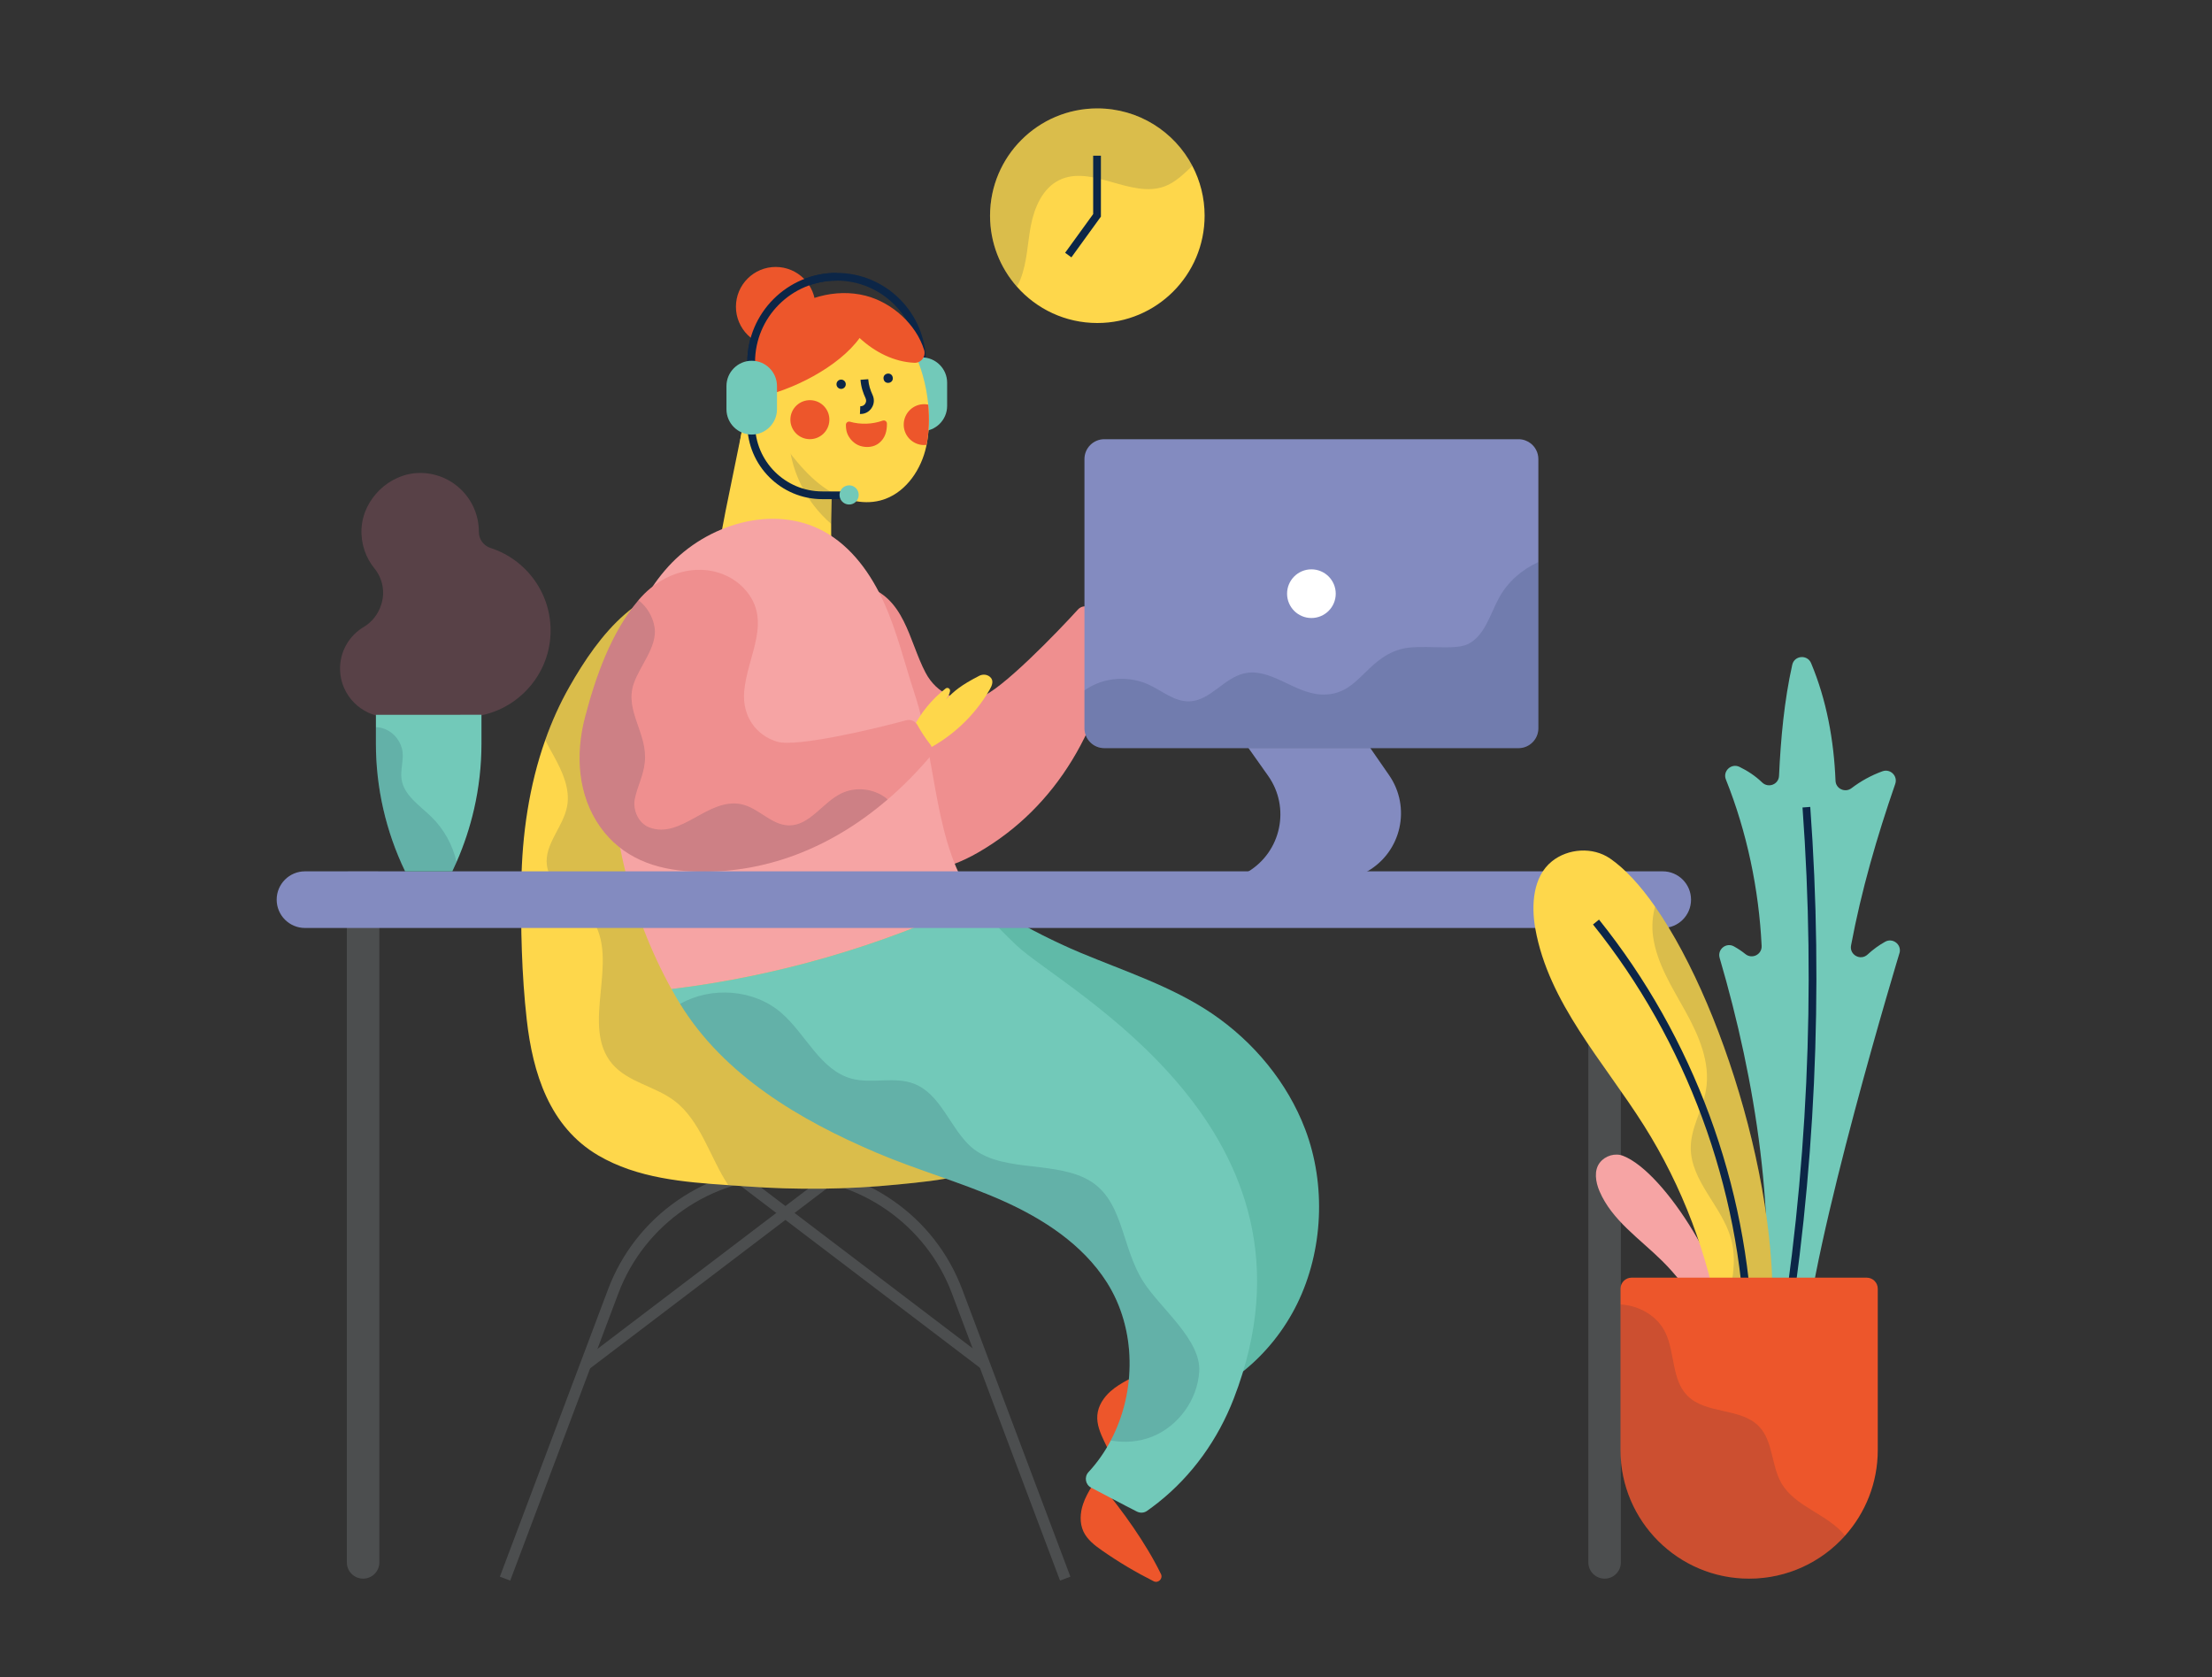<?xml version="1.0" encoding="utf-8"?>
<!-- Generator: Adobe Illustrator 24.3.0, SVG Export Plug-In . SVG Version: 6.00 Build 0)  -->
<svg version="1.1" xmlns="http://www.w3.org/2000/svg" xmlns:xlink="http://www.w3.org/1999/xlink" x="0px" y="0px"
	 viewBox="0 0 500 379" style="enable-background:new 0 0 500 379;" xml:space="preserve">
<rect x="0" y="0" width="500" height="379" fill="#333333" stroke="none"/>
<style type="text/css">
	.st0{display:none;}
	.st1{display:inline;}
	.st2{fill:#F2F2F2;}
	.st3{opacity:0.1;}
	.st4{fill:#ED562B;}
	.st5{fill:#4C4E4F;}
	.st6{fill:#FED74B;}
	.st7{opacity:0.15;}
	.st8{fill:#0C2647;}
	.st9{fill:#72C9B9;}
	.st10{fill:#EF8F8F;}
	.st11{fill:#60BAA8;}
	.st12{fill:#F6A4A4;}
	.st13{fill:#838BC0;}
	.st14{opacity:0.2;}
	.st15{fill:#ED7898;}
	.st16{fill:#FFFFFF;}
</style>
<g id="BACKGROUND" class="st0">
	<g class="st1">
		<g>
			<rect y="-59" class="st2" width="500" height="500"/>
		</g>
		<g class="st3">
			<path class="st4" d="M205.88,27.5c64.92,0,121.09,37.5,148.02,92.01c14.9,30.16,37.18,56.14,65.24,74.68
				c24.1,15.92,39.99,43.26,39.99,74.3c0,49.15-39.85,89-89,89c-8.45,0-16.63-1.18-24.37-3.38c-32.81-9.32-67.5-9.4-100.63-1.32
				c-12.58,3.07-25.72,4.7-39.25,4.7c-91.5,0-165.6-74.48-165-166.12C41.48,100.51,115,27.5,205.88,27.5z"/>
		</g>
	</g>
</g>
<g id="OBJECTS">
	<g>
		<g>
			<path class="st5" d="M239.61,357.21l-24.45-64.93c-5.87-15.6-21.02-26.08-37.69-26.08c-16.67,0-31.82,10.48-37.69,26.08
				l-24.45,64.93l-2.34-0.88l24.45-64.93c3.08-8.18,8.51-15.13,15.69-20.1c7.19-4.97,15.6-7.6,24.34-7.6s17.16,2.63,24.34,7.6
				c7.19,4.97,12.61,11.92,15.69,20.1l24.45,64.93L239.61,357.21z"/>
		</g>
		<g>
			<g>
				
					<rect x="125.17" y="286.15" transform="matrix(0.796 -0.605 0.605 0.796 -141.321 155.547)" class="st5" width="69.79" height="2.5"/>
			</g>
			<g>
				
					<rect x="193.62" y="252.5" transform="matrix(0.605 -0.796 0.796 0.605 -151.852 268.502)" class="st5" width="2.5" height="69.79"/>
			</g>
		</g>
	</g>
	<g>
		<path class="st6" d="M230.3,259.02c-7.41,6.9-17.84,7.73-27.41,8.68c-11.32,1.13-22.72,1.24-34.07,0.43
			c-1.39-0.1-2.79-0.19-4.2-0.29c-10.08-0.67-20.57-1.54-29.4-6.72c-11.02-6.47-14.8-18.6-16.16-30.72
			c-1.14-10.16-1.38-20.68-1.22-30.86c0.17-10.89,1.75-21.98,5.41-32.29c1.47-4.16,3.28-8.21,5.47-12.05
			c6.64-11.68,16.38-24.42,31.38-22.94c6.6,0.65,12.89,4.05,17.31,9.76c5.97,7.71,8.79,17.06,11.64,26.22
			c3.05,9.76,7.91,18.95,14.25,26.98c8.3,10.51,20.04,17.71,27.61,28.86C238.06,234.59,240.53,249.49,230.3,259.02z"/>
	</g>
	<g class="st7">
		<path class="st8" d="M230.3,259.02c-7.41,6.9-17.84,7.73-27.41,8.68c-11.32,1.13-22.72,1.24-34.07,0.43
			c-1.39-0.1-2.79-0.19-4.2-0.29c-4.1-6.13-6.22-14.6-12.23-19.1c-4.37-3.28-10.46-4.14-14-8.3c-7.34-8.64,1.91-23.52-4.64-32.77
			c-3.11-4.39-9.44-6.81-10.13-12.15c-0.61-4.73,3.74-8.66,4.58-13.35c0.7-3.86-1.04-7.71-2.92-11.14c-0.68-1.24-1.4-2.5-2.04-3.78
			c1.47-4.16,3.28-8.21,5.47-12.05c6.64-11.68,16.38-24.42,31.38-22.94c6.6,0.65,12.89,4.05,17.31,9.76
			c5.97,7.71,8.79,17.06,11.64,26.22c3.05,9.76,7.91,18.95,14.25,26.98c8.3,10.51,20.04,17.71,27.61,28.86
			C238.06,234.59,240.53,249.49,230.3,259.02z"/>
	</g>
	<g>
		<g>
			<path class="st8" d="M170.67,92.26h-1.75v-10.4c0-11.13,9.06-20.19,20.19-20.19c11.13,0,20.19,9.06,20.19,20.19h-1.75
				c0-10.17-8.27-18.44-18.44-18.44c-10.17,0-18.44,8.27-18.44,18.44V92.26z"/>
		</g>
		<g>
			<path class="st9" d="M208.38,97.45L208.38,97.45c-3.14,0-5.71-2.57-5.71-5.71v-5.26c0-3.14,2.57-5.71,5.71-5.71h0
				c3.14,0,5.71,2.57,5.71,5.71v5.26C214.09,94.88,211.52,97.45,208.38,97.45z"/>
		</g>
		<g>
			<path class="st10" d="M246.36,137.31c1.47,0.8,3.07,1.55,4.75,2.13c1.01,0.35,1.63,1.37,1.48,2.43
				c-3.1,22.24-13.69,40.56-31.52,50.81c-7.21,4.15-15.03,5.87-22.9,2.67c-8.23-3.34-13.6-10.83-16.24-19.04
				c-2.94-9.14-5.33-19.45-4.04-28.97c0.72-5.29,1.76-10.09,6.1-12.99c3.22-2.16,7.3-3.03,11.1-2.04
				c9.45,2.46,10.29,12.43,14.12,19.71c2.51,4.77,7.39,6.91,12.34,5.54c4.51-1.24,17.69-14.94,22.09-19.79
				C244.33,136.99,245.45,136.81,246.36,137.31z"/>
		</g>
		<g>
			<path class="st11" d="M211.39,196.75c10.31,7.03,21.29,13.72,32.8,18.55c10.03,4.2,20.69,7.62,29.77,13.76
				c9.37,6.35,17.04,15.55,21.07,26.17c4.75,12.52,4.07,27.43-1.81,39.41c-5.88,11.99-16.84,20.82-28.98,23.36L211.39,196.75z"/>
		</g>
		<g>
			<path class="st4" d="M248.87,335.62c-0.54-0.63-1.53-0.56-1.97,0.14c-0.83,1.33-1.6,2.7-2.09,4.18c-0.67,2-0.8,4.27,0.09,6.18
				c0.87,1.86,2.58,3.16,4.26,4.33c3.7,2.58,7.59,4.89,11.61,6.91c1.04,0.52,2.16-0.58,1.65-1.63
				C259.08,348.86,253.66,341.26,248.87,335.62z"/>
		</g>
		<g>
			<path class="st4" d="M256.72,312.7c-0.15-0.81-1.05-1.25-1.78-0.86c-1.38,0.74-2.73,1.54-3.9,2.58c-1.58,1.4-2.83,3.3-3,5.41
				c-0.17,2.04,0.66,4.03,1.54,5.88c1.92,4.08,4.14,8.02,6.62,11.78c0.64,0.98,2.16,0.57,2.24-0.59
				C258.96,329.27,258.06,319.98,256.72,312.7z"/>
		</g>
		<g>
			<path class="st6" d="M188.04,111.43c-0.01,0.3-0.02,0.6-0.04,0.89c0,0.12-0.01,0.23-0.01,0.35c-0.01,0.13-0.01,0.25-0.01,0.38
				c-0.03,1.47-0.09,4.4-0.09,4.4c0,0.17-0.01,0.5-0.01,0.95c0,0.38,0,0.85,0,1.39c0,1.57,0.01,3.74,0.02,6.15
				c0.03,7.64,0.09,17.6,0.09,17.6s-3.57,1.3-5.35,2.31c-1.78,1.01-3.74,1.28-5.67,1.27c-5.71-0.04-11.43-2.51-16.24-7
				c-0.33-0.3-0.66-0.63-0.85-1.11c-0.41-0.99,0.23-3.24,0.23-3.24l3.53-18.34l0.37-1.95l3.81-18.66c0,0,3.53-0.13,7.17,0.21
				c2.43,0.23,4.8,0.65,6,1.38c0.09,0.06,0.18,0.12,0.26,0.18c0.97,0.76,1.87,1.65,2.73,2.64c0,0,0,0.01,0.01,0.01
				c0.15,0.18,0.3,0.36,0.45,0.54c0.77,0.94,1.5,1.94,2.22,2.95c0.17,0.23,0.32,0.45,0.47,0.65c0.52,0.71,0.89,1.29,0.97,2.44
				C188.16,108.99,188.1,110.22,188.04,111.43z"/>
		</g>
		<g class="st7">
			<path class="st8" d="M188.04,111.43c-0.01,0.3-0.02,0.6-0.04,0.89c0,0.12-0.01,0.23-0.01,0.35c-0.01,0.13-0.01,0.25-0.01,0.38
				c-0.03,1.47-0.09,4.4-0.09,4.4c0,0.17-0.01,0.5-0.01,0.95c-1.46-1.26-2.79-2.67-3.96-4.21c-3.01-3.96-4.94-8.73-5.52-13.67
				c1.88,0.21,3.77,0.36,5.58,0.7c0,0,0,0.01,0.01,0.01c0.15,0.18,0.3,0.36,0.45,0.54c0.77,0.94,1.5,1.94,2.22,2.95
				c0.17,0.23,0.32,0.45,0.47,0.65c0.52,0.71,0.89,1.29,0.97,2.44C188.16,108.99,188.1,110.22,188.04,111.43z"/>
		</g>
		<g>
			<path class="st6" d="M178.12,101.83c0.69,0.89,1.4,1.78,2.14,2.64c1.98,2.34,4.15,4.51,6.71,6.17c3.51,2.28,7.88,3.51,11.94,2.49
				c0.42-0.11,0.82-0.23,1.22-0.38c4.89-1.83,8.14-6.82,9.22-11.78c0.03-0.14,0.06-0.28,0.09-0.42c0.57-2.84,0.68-5.97,0.38-9.12
				c-0.22-2.25-0.64-4.5-1.26-6.66c-0.84-2.92-2.03-5.67-3.53-8.01c-4.98-7.74-15.38-11.06-23.22-6.22
				c-6.95,4.3-10.61,12.07-12.74,20.31c-1.41,5.46-2.14,11.12-2.72,16.12C165.22,116.69,178.12,101.83,178.12,101.83z"/>
		</g>
		<g>
			<path class="st4" d="M187.47,95.01c-0.09,2.43-2.14,4.33-4.57,4.24c-2.43-0.09-4.33-2.14-4.24-4.57
				c0.09-2.43,2.14-4.33,4.57-4.24C185.67,90.53,187.57,92.58,187.47,95.01z"/>
		</g>
		<g>
			<path class="st4" d="M209.43,100.55c-0.23,0.02-0.47,0.03-0.71,0.03c-2.55-0.1-4.54-2.24-4.44-4.79c0.1-2.55,2.24-4.54,4.79-4.44
				c0.25,0.01,0.5,0.04,0.74,0.09C210.12,94.58,210,97.71,209.43,100.55z"/>
		</g>
		<g>
			<path class="st8" d="M194.52,93.56c-0.05,0-0.09,0-0.14,0l0.08-1.75c0.45,0.02,0.85-0.18,1.1-0.55c0.25-0.37,0.29-0.83,0.1-1.24
				c-0.52-1.14-1.02-2.44-1.15-4.19l1.75-0.13c0.1,1.39,0.47,2.44,0.99,3.59c0.44,0.97,0.35,2.07-0.25,2.94
				C196.45,93.07,195.53,93.56,194.52,93.56z"/>
		</g>
		<g>
			<path class="st8" d="M191.18,86.88c-0.02,0.58-0.51,1.03-1.09,1.01c-0.58-0.02-1.03-0.51-1.01-1.09
				c0.02-0.58,0.51-1.03,1.09-1.01C190.75,85.81,191.2,86.3,191.18,86.88z"/>
		</g>
		<g>
			
				<ellipse transform="matrix(0.983 -0.186 0.186 0.983 -12.393 38.907)" class="st8" cx="200.69" cy="85.35" rx="1.05" ry="1.05"/>
		</g>
		<g>
			<path class="st4" d="M199.53,95.06c-2.36,0.84-4.99,0.93-7.41,0.25c-0.45-0.13-0.91,0.21-0.91,0.69c0,0.63,0.06,1.26,0.26,1.84
				c0.46,1.31,1.61,2.51,2.98,2.94c1.45,0.45,3.11,0.29,4.27-0.66c1.38-1.13,1.78-2.67,1.76-4.4
				C200.48,95.23,199.99,94.9,199.53,95.06z"/>
		</g>
		<g>
			<path class="st12" d="M220.46,203.71c-21.65,10.19-44.93,16.92-68.68,19.82c-0.26-0.46-0.51-0.93-0.76-1.39
				c-9.45-17.76-13.94-38.15-12.77-58.24c0.76-12.92,4.11-26.28,12.81-35.86s23.76-14.16,35.12-7.97
				c6.34,3.46,10.76,9.69,13.71,16.29c2.95,6.6,4.62,13.68,6.88,20.54C211.85,172.31,210.98,190.89,220.46,203.71z"/>
		</g>
		<g>
			<path class="st9" d="M278.88,316.08c-3.56,9.2-9.38,17.39-17.12,23.52c-0.8,0.64-1.63,1.25-2.47,1.85
				c-0.67,0.48-1.55,0.54-2.29,0.17c-3.43-1.73-6.9-3.63-10.34-5.4c-1.32-0.68-1.63-2.43-0.62-3.52c1.99-2.15,3.68-4.56,5.04-7.15
				c5.82-11.01,5.83-25.21-0.91-35.78c-5.45-8.54-14.35-14.33-23.61-18.45c-9.26-4.12-19.09-6.83-28.41-10.8
				c-17.48-7.43-34.5-17.54-44.41-33.64c-0.28-0.44-0.54-0.89-0.81-1.34c-0.39-0.67-0.76-1.34-1.13-2.01
				c23.75-2.9,47.03-9.63,68.68-19.82c0.57,0.78,1.18,1.54,1.84,2.27c2.38,2.67,4.87,5.23,7.46,7.68
				C240.33,223.63,302.39,255.28,278.88,316.08z"/>
		</g>
		<g>
			<path class="st6" d="M206.32,164.71c1.74-3.55,4.31-6.68,7.43-9.11c0.45-0.35,1.1,0.05,0.99,0.61c-0.13,0.69-0.37,1.09-0.92,1.88
				c1.89-1.95,3.34-3.2,7.53-5.36c0.78-0.4,1.73-0.33,2.4,0.22c0.98,0.81,0.5,1.97-0.02,2.87c-3.45,6.01-8.75,10.95-14.99,13.96
				L206.32,164.71z"/>
		</g>
		<g>
			<path class="st10" d="M210.2,171.04c-3.01,3.54-6.21,6.77-9.57,9.65c-12.82,11.01-27.96,16.98-44.21,16.26
				c-8.29-0.37-15.8-3.12-20.72-10.03c-5.14-7.22-5.65-16.41-3.48-24.74c2.41-9.26,5.92-19.21,12.09-26.53
				c0.01-0.01,0.01-0.02,0.02-0.03c3.44-4.07,8.21-6.71,13.42-6.84c3.87-0.1,7.78,1.36,10.45,4.23c6.64,7.14,0.68,15.14,0.01,23.32
				c-0.44,5.36,2.52,9.78,7.42,11.28c4.45,1.37,22.83-3.08,29.18-4.82c1-0.28,2.07,0.16,2.57,1.07c0.81,1.46,1.76,2.94,2.86,4.34
				C210.91,169.03,210.89,170.22,210.2,171.04z"/>
		</g>
		<g>
			<path class="st4" d="M170.56,89.95c8.48-1.57,19.11-7.11,23.74-13.56c3.48,3.21,7.8,5.4,12.4,5.6c1.53,0.06,2.64-1.43,2.19-2.89
				c-1.81-5.86-7.29-10.75-13.23-12.27c-6.85-1.75-14.39,0.48-19.74,5.09c-4.73,4.08-7.41,8.89-7.96,15.63
				C167.83,89.03,169.12,90.22,170.56,89.95z"/>
		</g>
		<g>
			<circle class="st4" cx="175.34" cy="69.32" r="8.99"/>
		</g>
		<g>
			<path class="st8" d="M191.78,112.81h-5.9c-9.35,0-16.96-7.61-16.96-16.96h1.75c0,8.39,6.82,15.21,15.21,15.21h5.9V112.81z"/>
		</g>
		<g>
			<path class="st8" d="M170.67,92.26h-1.75v-10.4c0-11.13,9.06-20.19,20.19-20.19v1.75c-10.17,0-18.44,8.27-18.44,18.44V92.26z"/>
		</g>
		<g>
			<path class="st9" d="M194.08,111.54c0.17,1.19-0.65,2.29-1.83,2.46c-1.19,0.17-2.29-0.65-2.46-1.83
				c-0.17-1.19,0.65-2.29,1.83-2.46C192.81,109.53,193.91,110.35,194.08,111.54z"/>
		</g>
		<g>
			<path class="st9" d="M169.92,98.21L169.92,98.21c-3.14,0-5.71-2.57-5.71-5.71v-5.26c0-3.14,2.57-5.71,5.71-5.71h0
				c3.14,0,5.71,2.57,5.71,5.71v5.26C175.63,95.64,173.06,98.21,169.92,98.21z"/>
		</g>
		<g class="st7">
			<path class="st8" d="M200.63,180.68c-12.82,11.01-27.96,16.98-44.21,16.26c-8.29-0.37-15.8-3.12-20.72-10.03
				c-5.14-7.22-5.65-16.41-3.48-24.74c2.41-9.26,5.92-19.21,12.09-26.53c1.91,1.44,3.32,3.81,3.66,6.22
				c0.6,4.31-3.3,8.52-4.72,12.63c-2.13,6.18,3.18,11.25,2.5,17.75c-0.34,3.21-1.6,5.21-2.25,8.25c-0.53,2.5,0.79,5.56,3.25,6.5
				c7.24,2.77,13.29-6.85,20.87-5.22c3.86,0.82,6.74,4.71,10.69,4.77c4.69,0.07,7.57-5.1,11.77-7.19c3.24-1.61,7.39-1.19,10.24,1.05
				C200.42,180.5,200.53,180.59,200.63,180.68z"/>
		</g>
		<g class="st7">
			<path class="st8" d="M271.07,309.99c-0.4,6.36-4.71,12.32-10.63,14.69c-2.96,1.18-6.24,1.44-9.37,0.87
				c5.82-11.01,5.83-25.21-0.91-35.78c-5.45-8.54-14.35-14.33-23.61-18.45c-9.26-4.12-19.09-6.83-28.41-10.8
				c-17.48-7.43-34.5-17.54-44.41-33.64c7.05-4.01,16.69-3.33,22.87,2.02c5.57,4.82,8.78,12.94,15.89,14.87
				c4.59,1.24,9.7-0.56,14.13,1.16c5.81,2.25,7.9,9.32,12.31,13.73c6.38,6.38,18.21,3.65,26.32,7.6c8.84,4.29,7.93,15.24,13.25,23.5
				C262.4,295.79,271.52,302.82,271.07,309.99z"/>
		</g>
	</g>
	<g>
		<path class="st5" d="M78.4,353.1V197.32c0-0.22,0.18-0.4,0.4-0.4h6.55c0.22,0,0.4,0.18,0.4,0.4V353.1c0,2.03-1.64,3.67-3.67,3.67
			l0,0C80.05,356.77,78.4,355.13,78.4,353.1z"/>
	</g>
	<g>
		<path class="st5" d="M359.03,353.1V197.32c0-0.22,0.18-0.4,0.4-0.4h6.55c0.22,0,0.4,0.18,0.4,0.4V353.1
			c0,2.03-1.64,3.67-3.67,3.67l0,0C360.67,356.77,359.03,355.13,359.03,353.1z"/>
	</g>
	<g>
		<path class="st13" d="M375.85,209.72H68.94c-3.53,0-6.4-2.86-6.4-6.4l0,0c0-3.53,2.86-6.4,6.4-6.4h306.9c3.53,0,6.4,2.86,6.4,6.4
			l0,0C382.25,206.86,379.38,209.72,375.85,209.72z"/>
	</g>
	<g>
		<g>
			<g>
				<path class="st12" d="M389.06,308c-2.31-8.69-6.97-16.74-13.37-23.06c-5.05-4.99-11.34-9.18-14.13-15.71
					c-0.9-2.1-1.32-4.72,0.09-6.51c1.19-1.52,3.42-2.22,5.26-1.49c9.41,3.68,24.41,27.5,25.1,42.87
					C390.77,305.69,390.31,306.41,389.06,308z"/>
			</g>
			<g>
				<g>
					<path class="st9" d="M407.9,305.16c1.39-23.69,21.51-89.94,21.51-89.94c0.36-1.87-1.63-3.31-3.29-2.39
						c-1.44,0.8-2.77,1.78-3.97,2.89c-1.59,1.48-4.14,0.08-3.74-2.05c2.34-12.44,5.83-24.49,9.99-36.51c0.62-1.8-1.12-3.5-2.9-2.85
						c-2.51,0.91-4.86,2.2-6.99,3.82c-1.45,1.1-3.54,0.13-3.61-1.68c-0.36-9.1-2.02-18.24-5.52-26.58
						c-0.85-2.01-3.78-1.76-4.26,0.37c-1.82,8.13-2.6,16.74-2.99,25.11c-0.09,1.94-2.42,2.83-3.82,1.48
						c-1.49-1.44-3.21-2.59-5.12-3.52c-1.84-0.89-3.83,0.95-3.07,2.85c4.75,11.86,7.47,24.83,8.08,37.62
						c0.09,1.95-2.17,3.06-3.68,1.83c-0.8-0.65-1.67-1.22-2.58-1.73c-1.75-0.97-3.8,0.68-3.23,2.61
						c8.21,27.99,13.03,59.02,9.71,87.84"/>
				</g>
				<g>
					<path class="st8" d="M403.46,306.87l-1.73-0.29c6.82-40.94,8.74-82.69,5.71-124.09l1.75-0.13
						C412.22,223.9,410.3,265.79,403.46,306.87z"/>
				</g>
			</g>
			<g>
				<g>
					<path class="st6" d="M347.04,209.86c2.99,16.82,15.45,30.06,24.56,44.51c8.7,13.79,14.57,29.36,17.22,45.46
						c0.86,5.25,1.38,10.56,1.55,15.88c3.8-3.05,5.27-4.48,9.07-7.54c5.61-30.27-8.79-79.61-25.33-103.29
						c-3.35-4.8-6.79-8.54-10.17-10.86c-3.94-2.7-9.54-2.27-13.15,0.64C346.53,198.09,346.08,204.46,347.04,209.86z"/>
				</g>
				<g class="st7">
					<path class="st8" d="M373.66,211.65c0.86,6.15,4.35,11.54,7.35,16.97c3,5.43,5.65,11.54,4.62,17.65
						c-0.75,4.43-3.4,8.49-3.45,12.99c-0.09,7.62,7.07,13.34,9.1,20.68c1.67,6.02-0.27,12.39-2.03,18.39
						c-0.14,0.49-0.29,0.99-0.42,1.49c0.86,5.25,1.38,10.56,1.55,15.88c3.8-3.05,5.27-4.48,9.07-7.54
						c5.61-30.27-8.79-79.61-25.33-103.29C373.51,207.07,373.35,209.43,373.66,211.65z"/>
				</g>
				<g>
					<path class="st8" d="M394.44,302.03c-1.04-33.72-13.24-66.78-34.36-93.1l1.36-1.1c21.35,26.61,33.69,60.04,34.75,94.14
						L394.44,302.03z"/>
				</g>
			</g>
		</g>
		<g>
			<g>
				<path class="st4" d="M368.8,288.75c-1.38,0-2.5,1.12-2.5,2.5v36.45c0,16.05,13.02,29.07,29.07,29.07
					c8.62,0,16.36-3.75,21.68-9.7c4.6-5.14,7.4-11.93,7.4-19.37v-36.45c0-1.38-1.12-2.5-2.5-2.5H368.8z"/>
			</g>
			<g class="st7">
				<path class="st8" d="M366.3,294.81v32.89c0,16.05,13.02,29.07,29.07,29.07c8.62,0,16.36-3.75,21.68-9.7
					c-3.9-4.91-11.25-6.45-14.39-11.89c-2.31-4.01-1.84-9.44-5.04-12.79c-4.12-4.31-11.99-2.71-16.19-6.95
					c-3.6-3.62-2.79-9.68-4.99-14.28C374.62,297.36,370.48,295.03,366.3,294.81z"/>
			</g>
		</g>
	</g>
	<g>
		<g class="st14">
			<path class="st15" d="M110.88,123.84c-1.59-0.51-2.65-1.98-2.64-3.65c0-0.01,0-0.02,0-0.03c0-7.4-6.05-13.38-13.47-13.27
				c-6.74,0.1-12.72,5.87-13.05,12.6c-0.17,3.42,0.96,6.57,2.94,9c1.83,2.26,2.42,5.29,1.54,8.06c-0.01,0.03-0.02,0.06-0.03,0.09
				c-0.65,2.1-2.04,3.92-3.93,5.04c-3.32,1.97-5.52,5.64-5.37,9.82c0.2,5.65,4.76,10.27,10.4,10.55c2.46,0.12,14.78,0.08,18.05,0.01
				c10.27-0.23,18.71-8.49,19.12-18.76C124.8,134.23,119,126.46,110.88,123.84z"/>
		</g>
		<g>
			<path class="st9" d="M108.83,161.54v6.5c0,5-0.56,9.97-1.67,14.81c-0.94,4.1-2.26,8.11-3.96,11.97c-0.31,0.71-0.63,1.4-0.96,2.1
				H91.57c-4.34-9.01-6.6-18.88-6.6-28.88v-6.5H108.83z"/>
		</g>
		<g class="st7">
			<path class="st8" d="M103.2,194.82c-0.31,0.71-0.63,1.4-0.96,2.1H91.57c-4.34-9.01-6.6-18.88-6.6-28.88v-3.71
				c0.74,0.03,1.48,0.19,2.16,0.48c2.08,0.88,3.62,2.94,3.87,5.19c0.22,2.02-0.52,4.06-0.24,6.07c0.52,3.68,4.11,5.96,6.76,8.55
				C100.35,187.38,102.33,190.98,103.2,194.82z"/>
		</g>
	</g>
	<g>
		<g>
			<path class="st6" d="M272.29,48.75c0,13.39-10.86,24.25-24.25,24.25c-7.24,0-13.74-3.17-18.18-8.21
				c-3.78-4.28-6.07-9.89-6.07-16.04c0-13.39,10.86-24.25,24.25-24.25c9.33,0,17.43,5.27,21.48,12.99
				C271.29,40.86,272.29,44.69,272.29,48.75z"/>
		</g>
		<g>
			<polygon class="st8" points="242.18,58.16 240.76,57.13 247.1,48.38 247.1,35.19 248.85,35.19 248.85,48.95 			"/>
		</g>
		<g class="st7">
			<path class="st8" d="M269.53,37.49c-1.92,1.78-3.76,3.66-6.18,4.59c-7.62,2.93-16.58-4.98-23.92-1.38
				c-3.74,1.83-5.6,6.12-6.4,10.21c-0.79,4.09-0.85,8.37-2.38,12.24c-0.22,0.56-0.49,1.1-0.79,1.64c-3.78-4.28-6.07-9.89-6.07-16.04
				c0-13.39,10.86-24.25,24.25-24.25C257.38,24.5,265.47,29.77,269.53,37.49z"/>
		</g>
	</g>
	<g>
		<g>
			<path class="st13" d="M347.73,103.75v60.84c0,2.48-2.01,4.49-4.49,4.49h-93.62c-2.48,0-4.49-2.01-4.49-4.49v-60.84
				c0-2.48,2.01-4.49,4.49-4.49h93.62c1.03,0,1.98,0.35,2.74,0.93C347.04,101.01,347.73,102.3,347.73,103.75z"/>
		</g>
		<g>
			<path class="st13" d="M282.17,169.01l4.46,6.3c5.1,7.19,2.99,17.2-4.58,21.73l0,0h26.83l0.28-0.16
				c7.63-4.44,9.85-14.43,4.83-21.69l-4.28-6.18H282.17z"/>
		</g>
		<g class="st7">
			<path class="st8" d="M347.73,127.04v37.55c0,2.48-2.01,4.49-4.49,4.49h-93.62c-2.48,0-4.49-2.01-4.49-4.49v-8.56
				c0.9-0.63,1.86-1.15,2.88-1.57c3.7-1.49,8.02-1.39,11.65,0.27c3.05,1.4,5.85,3.9,9.21,3.78c4.67-0.16,7.76-5.24,12.31-6.31
				c5.92-1.39,11.25,4.39,17.32,4.75c8.51,0.5,9.83-7.81,18.01-10.21c4.25-1.25,12.07,0.38,15.23-1.14
				c3.92-1.89,5.06-6.8,7.17-10.61C340.86,131.46,344.04,128.7,347.73,127.04z"/>
		</g>
		<g>
			<circle class="st16" cx="296.43" cy="134.17" r="5.5"/>
		</g>
	</g>
</g>
<g id="DESIGNED_BY_FREEPIK">
</g>
</svg>
